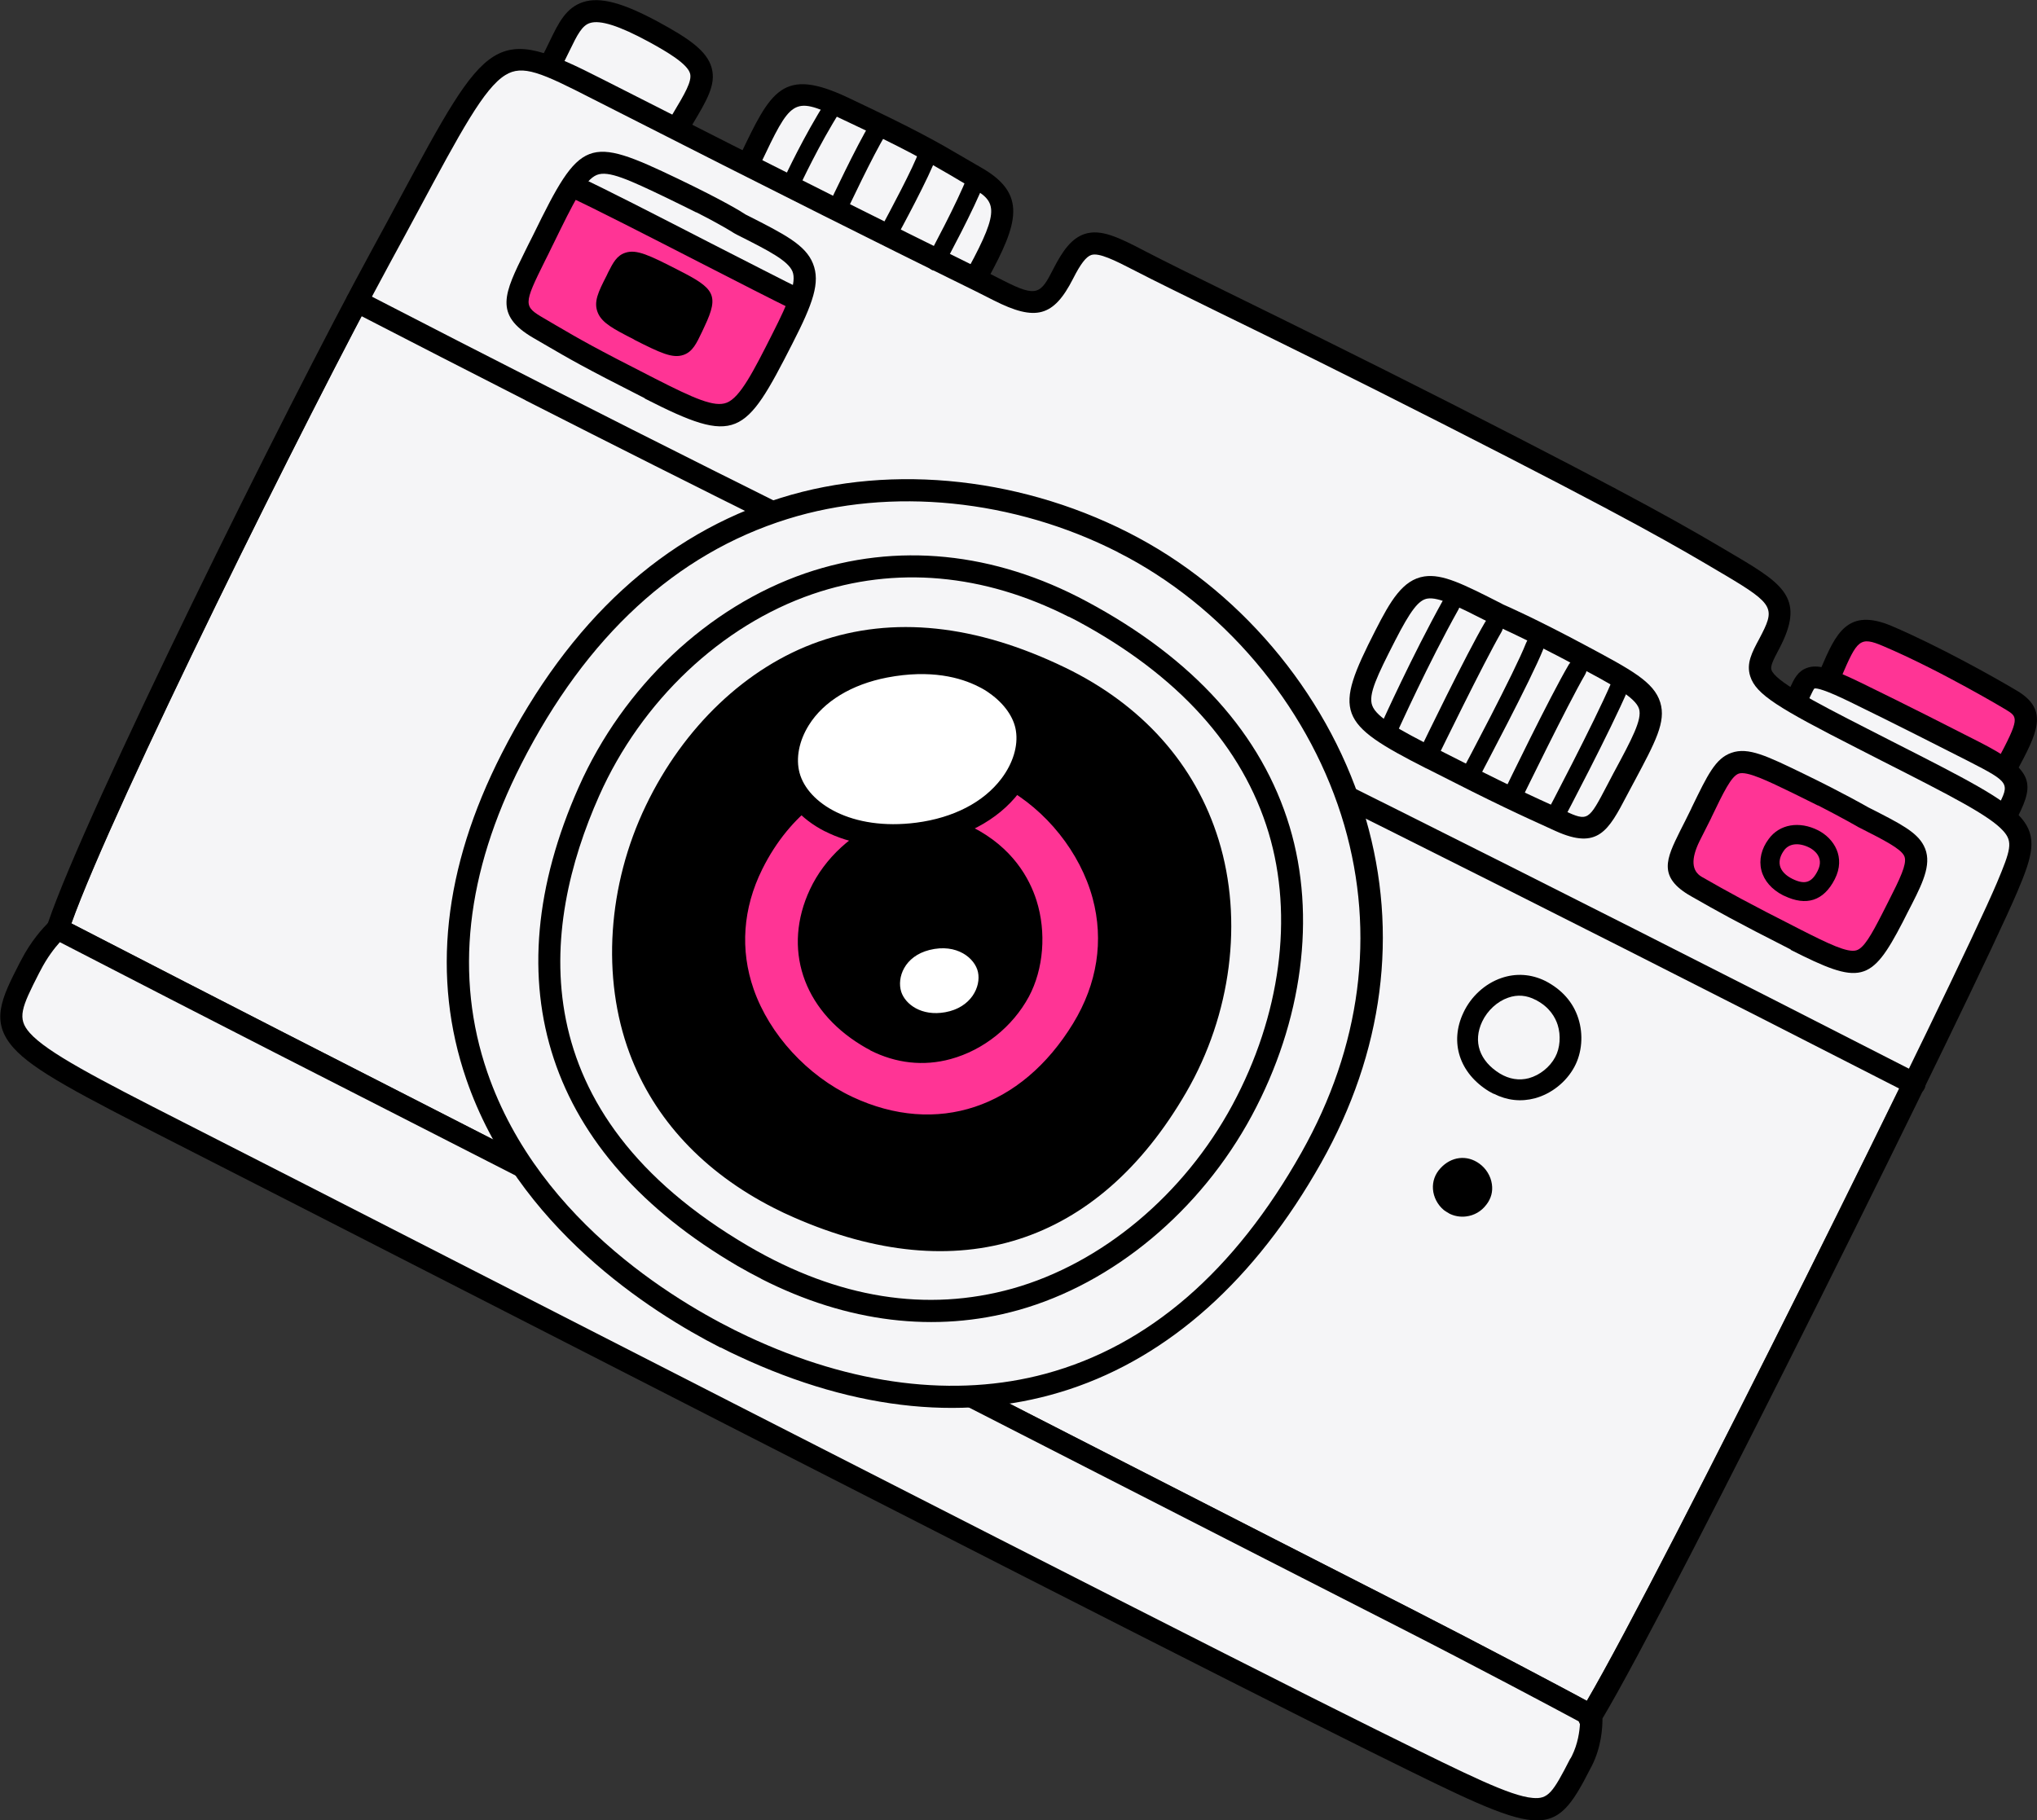 <?xml version="1.0" encoding="UTF-8"?> <svg xmlns="http://www.w3.org/2000/svg" id="_Слой_2" data-name="Слой 2" viewBox="0 0 109.6 97.96"><rect x="0" y="0" width="109.6" height="97.96" fill="#333333" stroke="none"/><defs><style> .cls-1 { fill: #fff; } .cls-2 { fill: none; } .cls-3 { fill: #ff3495; } .cls-4 { fill: #f5f5f7; } </style></defs><g id="_Слой_1-2" data-name="Слой 1"><g><path class="cls-4" d="M85.39,91.53c-1.41-.76-5.65-3.01-9.55-5-8.11-4.13-23.36-11.94-35.62-18.21-8.51-4.35-15.69-8.03-18.34-9.38-9.46-4.82-16.27-8.34-18.04-9.25,2.26-6.33,12.71-27.39,17.15-35.56.56-1.02,1.06-1.96,1.52-2.81,2.29-4.25,3.55-6.59,4.68-7.29.94-.58,1.94-.12,4.69,1.28h0s.04.02.04.02c10.44,5.31,16.09,8.12,19.13,9.62,1.12.56,1.89.94,2.41,1.2,2.27,1.15,3.23.89,4.28-1.17.4-.79.7-1.19.98-1.27.41-.13,1.23.27,2.35.85,1.08.56,2.61,1.31,4.57,2.27,2.89,1.41,6.84,3.35,11.95,5.95,10.4,5.29,12.66,6.64,15.06,8.06l.17.1c2.69,1.6,2.69,1.79,1.84,3.42-.39.74-.7,1.33-.49,2.02.31.98,1.51,1.71,5.77,3.88l1.31.67c3.74,1.9,5.81,2.95,6.54,3.78.51.58.4,1.01-.34,2.77-2.18,5.13-18.02,37.12-22.07,44.04Z"></path><path class="cls-4" d="M29.61,3.45c1.31-2.35,1.2-4.1,5.57-1.74,3.5,1.89,2.92,2.38,1.3,5.12"></path><path d="M29.34,3.99s-.01,0-.02-.01c-.29-.16-.39-.52-.23-.81.19-.33.34-.65.49-.96.47-.97.87-1.8,1.8-2.1.91-.29,2.13.03,4.08,1.09,1.6.87,2.58,1.54,2.83,2.45.25.9-.26,1.75-1.03,3.04l-.28.46c-.17.28-.53.38-.82.21-.28-.17-.38-.53-.21-.82l.28-.47c.61-1.02,1.01-1.7.9-2.11-.14-.52-1.21-1.16-2.24-1.72-1.57-.85-2.6-1.18-3.15-1-.42.13-.68.63-1.09,1.48-.15.31-.32.66-.52,1.02-.16.28-.51.39-.79.24Z"></path><path class="cls-3" d="M98.37,36.57c.93-2.15,1.22-3.17,3.19-2.33,2.63,1.12,5.73,2.89,6.67,3.45,1.23.74.87,1.44-.26,3.55"></path><path d="M98.1,37.1c-.28-.14-.4-.48-.28-.77l.16-.38c.79-1.83,1.41-3.28,3.81-2.26,2.51,1.07,5.51,2.75,6.75,3.49,1.73,1.04,1.06,2.28-.04,4.34-.16.29-.51.42-.81.24-.29-.16-.4-.52-.24-.81,1.23-2.3,1.13-2.36.48-2.76-.03-.02-3.54-2.12-6.6-3.42-1.26-.54-1.4-.34-2.25,1.64l-.17.38c-.13.3-.48.44-.78.31-.01,0-.02-.01-.03-.02Z"></path><g><path class="cls-4" d="M96.68,37.6c.61-1.2.42-1.67,3.16-.34,2.48,1.21,4.79,2.38,6.36,3.18,2.59,1.32,2.62,1.67,1.83,3.22"></path><path d="M107.76,44.19c-.29-.15-.41-.51-.26-.8.63-1.24.65-1.28-1.57-2.42-1.54-.78-3.87-1.97-6.35-3.18-1.39-.68-1.83-.77-1.96-.74-.04.04-.15.27-.23.44-.05.12-.11.24-.18.38-.15.29-.51.41-.8.26s-.41-.51-.26-.8c.06-.12.12-.24.17-.34.21-.45.41-.88.91-1.05.56-.2,1.23-.01,2.88.79,2.49,1.21,4.82,2.4,6.37,3.19,2.88,1.47,3.03,2.17,2.09,4.02-.15.29-.51.41-.8.26Z"></path></g><path class="cls-4" d="M40.37,8.6c1.67-3.5,2.03-4.21,5-2.81,4.58,2.16,5.22,2.66,7.13,3.74,1.9,1.08,1.9,1.97.14,5.2"></path><path d="M40.1,9.13c-.29-.15-.41-.5-.27-.79,1.65-3.46,2.27-4.75,5.79-3.09,3.71,1.75,4.85,2.41,6.16,3.18.31.18.63.37,1,.58,2.5,1.42,2.01,2.99.37,6-.16.29-.54.4-.81.24-.29-.16-.4-.52-.24-.81,1.77-3.26,1.48-3.61.09-4.4-.37-.21-.7-.4-1.01-.59-1.29-.75-2.41-1.41-6.07-3.13-2.45-1.15-2.55-.95-4.2,2.52-.14.3-.5.42-.79.28,0,0,0,0-.01,0Z"></path><path class="cls-2" d="M76.92,45.42c-22.74-9.94-36.71-19.62-57.36-29.9C14.6,24.84,4.86,44.59,3.1,49.98l82.42,42.48c2.33-3.73,11.87-22.24,17.74-34.53-7.24-3.8-18.67-9.16-26.34-12.51Z"></path><path class="cls-4" d="M77.92,45.78c9.98,4.95,17.88,8.96,25.33,12.15,2.29-4.8,4.08-8.63,4.75-10.21,1.48-3.48,1.39-3.31-7.79-7.98-6.11-3.11-5.99-3.27-5.01-5.12,1.11-2.11.58-2.6-2.07-4.18-2.5-1.48-4.61-2.75-15.27-8.18-8.6-4.38-13.88-6.85-16.51-8.22-2.46-1.28-3.06-1.44-4.14.68-.86,1.68-1.44,1.94-3.47.91s-7.26-3.55-21.54-10.82c-5.9-3.01-5.33-2.75-11.74,9.04-.28.51-1.09,1.61-1.41,2.21,20.65,10.28,36.44,18.6,58.87,29.73Z"></path><g><path class="cls-4" d="M1.63,51.98c-1.92,3.78-2.1,3.84,7.93,8.94,12.28,6.25,54.36,27.83,64.1,32.64,9.74,4.81,9.56,4.87,11.42,1.21.62-1.22.51-2.45.51-2.45,0,0-5.23-2.81-10.03-5.26-13.7-6.97-47.47-24.28-53.96-27.59-11.14-5.67-18.51-9.49-18.51-9.49,0,0-.81.71-1.46,2Z"></path><path d="M86.2,92.49h0c0-.14,0-.22-.01-.23-.02-.2-.13-.38-.31-.47,0,0-.18-.1-.49-.26-1.41-.76-5.65-3.01-9.55-5-8.11-4.13-23.36-11.94-35.62-18.21-8.51-4.35-15.69-8.03-18.34-9.38-9.46-4.82-16.27-8.34-18.04-9.25-.29-.15-.45-.23-.46-.24h0c-.22-.11-.48-.08-.66.08,0,0-.05.05-.12.12-.27.27-.93.97-1.48,2.05l-.07.13c-.96,1.88-1.59,3.13-.33,4.55,1.08,1.22,3.55,2.5,8.59,5.07,3.4,1.73,9.07,4.63,15.72,8.03,9.4,4.81,20.67,10.57,30.17,15.41,8.13,4.14,14.97,7.6,18.22,9.21l.87.43c8.75,4.33,9.28,4.58,11.28.64l.07-.13c.53-1.04.58-2.09.58-2.55ZM84.49,94.63c-.94,1.84-1.19,2.2-2.03,2.12-1.2-.1-3.49-1.24-7.66-3.3l-.87-.43c-7.04-3.48-30.93-15.69-48.37-24.61-6.64-3.4-12.32-6.3-15.72-8.03-4.64-2.36-7.31-3.75-8.24-4.8-.69-.78-.45-1.35.5-3.21l.07-.13c.36-.71.78-1.24,1.05-1.54,1.67.86,8.53,4.41,18.12,9.29,2.65,1.35,9.83,5.02,18.34,9.38,12.26,6.27,27.51,14.08,35.62,18.21,4.02,2.05,8.4,4.38,9.66,5.06.02.01.03.02.05.03,0,.02,0,.05,0,.08h0c-.02.41-.11,1.09-.44,1.75l-.07.13Z"></path></g><path d="M86.2,92.49h0c-.06.1-.12.2-.17.29-.1.16-.27.26-.45.28-.11.01-.22,0-.33-.06-.02,0-.03-.02-.05-.03-.09-.06-.16-.13-.2-.21h0s-.04-.07-.05-.11c-.05-.16-.04-.34.06-.5.02-.03.04-.07.07-.11.09-.15.19-.32.3-.51,4.05-6.92,19.9-38.91,22.07-44.04.74-1.76.86-2.19.34-2.77-.74-.83-2.8-1.88-6.54-3.78l-1.31-.67c-4.26-2.17-5.46-2.9-5.77-3.88-.22-.69.09-1.28.49-2.02.85-1.62.86-1.82-1.84-3.42l-.17-.1c-2.4-1.42-4.66-2.77-15.06-8.06-5.11-2.6-9.06-4.54-11.95-5.95-1.95-.96-3.49-1.71-4.57-2.27-1.12-.58-1.94-.98-2.35-.85-.28.09-.58.48-.98,1.27-1.05,2.06-2.01,2.32-4.28,1.17-.52-.27-1.29-.65-2.41-1.2-3.04-1.5-8.7-4.31-19.13-9.62l-.04-.02h0c-2.75-1.41-3.76-1.86-4.69-1.28-1.14.7-2.4,3.04-4.68,7.29-.46.85-.96,1.79-1.52,2.81-4.44,8.17-14.89,29.22-17.15,35.56-.06.17-.12.33-.16.48-.01.03-.02.06-.04.09-.13.26-.43.39-.72.29-.09-.03-.16-.08-.23-.14-.16-.15-.23-.39-.16-.61.02-.05.03-.1.05-.14,2.01-5.94,12.81-27.74,17.36-36.09.56-1.02,1.06-1.96,1.52-2.81,4.82-8.95,5.11-9.49,10.97-6.5h0s.04.02.04.02c10.43,5.31,16.08,8.11,19.12,9.61,1.13.56,1.9.94,2.42,1.21,1.8.92,1.99.69,2.67-.65.49-.95.96-1.63,1.68-1.87.87-.28,1.81.17,3.26.93,1.06.55,2.6,1.31,4.54,2.26,2.89,1.42,6.85,3.36,11.97,5.96,10.43,5.31,12.71,6.67,15.13,8.1l.17.1c2.6,1.54,3.69,2.33,2.3,4.97-.32.6-.48.93-.42,1.13.19.6,2.17,1.65,5.17,3.18l1.31.67c7.91,4.02,8.38,4.26,6.76,8.08-2.22,5.24-18.64,38.36-22.35,44.54Z"></path><path d="M28.28,21.54c-2.92-1.49-6.01-3.07-9.34-4.79-.29-.15-.41-.51-.26-.8.15-.29.51-.41.8-.26h0c14.31,7.39,24.11,12.24,35.47,17.84,12.1,5.98,25.82,12.75,48.33,24.27.29.15.41.51.26.8-.15.29-.51.41-.8.26h0c-22.51-11.52-36.22-18.29-48.32-24.26-8.71-4.3-16.52-8.16-26.15-13.06Z"></path><path d="M42.37,10.28c-.22-.11-.29-.43-.16-.72.04-.09,1.05-2.26,2.23-4.11.18-.28.49-.38.7-.23.21.15.24.5.06.78-1.12,1.76-2.12,3.91-2.13,3.93-.14.3-.44.46-.68.35,0,0-.01,0-.02,0Z"></path><path d="M50.12,14.51s0,0-.01,0c-.23-.13-.3-.47-.14-.76.02-.03,1.59-2.95,2.07-4.24.12-.31.42-.49.67-.41.26.08.37.39.26.7-.52,1.39-2.09,4.3-2.16,4.42-.15.28-.46.41-.69.3Z"></path><path d="M44.79,11.74c-.24-.12-.33-.45-.19-.74.06-.13,1.52-3.23,2.2-4.32.17-.28.51-.38.74-.22.23.16.28.51.11.79-.64,1.02-2.11,4.14-2.12,4.17-.14.3-.46.44-.72.33,0,0-.01,0-.02,0Z"></path><path d="M47.51,13.12s-.01,0-.02,0c-.24-.13-.3-.48-.14-.76.49-.91,1.84-3.43,2.09-4.21.1-.31.4-.51.67-.44.27.07.4.37.29.68-.35,1.05-2.01,4.11-2.2,4.45-.15.28-.46.41-.7.29Z"></path><g><path class="cls-4" d="M80.62,33.07c-3.94-2.01-4.36-2.28-6.1,1.13-2.07,4.07-2.12,4.27,2.48,6.62,3.9,1.98,4.98,2.48,6.93,3.36,1.95.88,2.1.12,3.39-2.29,2.23-4.16,2.3-4.18-2.31-6.64-2.76-1.47-4.4-2.19-4.4-2.19Z"></path><g><path d="M74.54,39.6c-.23-.12-.31-.43-.18-.72.02-.04,1.61-3.57,3.27-6.56.16-.29.48-.41.71-.28.23.14.29.48.13.76-1.64,2.93-3.2,6.41-3.22,6.44-.13.3-.44.46-.69.36,0,0-.02,0-.03-.01Z"></path><path d="M83.35,44.53h0c-.24-.13-.3-.47-.15-.76.03-.05,2.58-4.9,3.49-7.02.13-.3.44-.47.69-.37.25.1.35.42.22.72-.93,2.18-3.43,6.93-3.54,7.13-.15.29-.46.42-.7.3Z"></path><path d="M76.63,41.02c-.25-.13-.33-.46-.19-.75.1-.21,2.45-5.07,3.47-6.8.17-.28.51-.39.74-.25.24.15.3.5.14.78-.98,1.69-3.39,6.66-3.42,6.71-.14.3-.47.44-.72.32,0,0,0,0-.01,0Z"></path><path d="M81.13,43.31c-.25-.13-.33-.46-.19-.75.1-.21,2.45-5.07,3.47-6.8.17-.28.51-.39.74-.25.24.15.3.5.14.78-.98,1.69-3.39,6.66-3.42,6.71-.14.3-.47.44-.72.32,0,0,0,0-.01,0Z"></path><path d="M78.86,42.16s0,0,0,0c-.24-.13-.31-.47-.15-.76.03-.05,2.81-5.28,3.4-6.8.12-.31.43-.48.68-.39.26.09.37.41.25.71-.63,1.6-3.36,6.73-3.47,6.95-.15.29-.46.42-.7.3Z"></path></g><path d="M76.74,41.35c-4.79-2.44-5-2.99-2.74-7.42.81-1.59,1.47-2.73,2.63-2.91.99-.15,2.09.41,4.12,1.44l.13.07c.19.08,1.8.79,4.43,2.2,2.45,1.31,3.68,1.96,4.02,3.07.32,1.05-.26,2.12-1.4,4.26l-.06.11c-.12.22-.23.43-.33.62-1,1.91-1.56,2.96-3.84,1.93-1.98-.9-3.11-1.41-6.95-3.37ZM80.06,33.46c-1.65-.84-2.66-1.34-3.25-1.25-.48.07-.92.65-1.75,2.27-.96,1.88-1.45,2.89-1.23,3.48.23.65,1.46,1.31,3.46,2.33,3.82,1.95,4.94,2.46,6.9,3.35,1.26.57,1.28.53,2.29-1.4.1-.19.21-.4.33-.63l.06-.11c.93-1.73,1.49-2.78,1.32-3.35-.19-.63-1.48-1.32-3.44-2.36-2.7-1.44-4.35-2.16-4.36-2.17-.01,0-.02,0-.03-.02l-.15-.08-.14-.07Z"></path></g><path class="cls-3" d="M100.25,43.97c3.1,1.58,3.47,1.72,2.1,4.4-1.63,3.21-2.1,4.04-5.72,2.19-3.07-1.56-3.88-2.02-5.35-2.85-1.46-.83-.69-1.99.24-3.93,1.62-3.35,1.6-3.4,5.29-1.6,2.22,1.08,3.43,1.79,3.43,1.79Z"></path><path d="M96.36,51.1c-3.03-1.54-3.88-2.02-5.37-2.87-1.82-1.03-1.33-2.02-.6-3.5.08-.15.52-1.03.6-1.2l.04-.09c.85-1.75,1.27-2.63,2.13-2.93.91-.32,1.91.17,3.91,1.14,2.1,1.02,3.3,1.71,3.46,1.8l.1.05c1.61.82,2.5,1.27,2.88,2.01.45.87.02,1.85-.64,3.14-.04.08-.45.87-.49.96-1.71,3.31-2.29,3.4-6.04,1.5ZM97.82,43.35c-.38-.19-.8-.4-1.27-.63-1.48-.72-2.56-1.24-3-1.09-.4.14-.82,1.01-1.45,2.32l-.04.09c-.09.18-.53,1.05-.61,1.21q-.72,1.46.12,1.94c1.51.86,2.31,1.31,5.32,2.84,1.5.76,2.51,1.25,2.99,1.11.41-.12.81-.84,1.38-1.95.06-.12.49-.96.55-1.09.62-1.22.79-1.76.64-2.05-.2-.39-1.06-.83-2.36-1.49l-.12-.06s-.02-.01-.03-.02c0,0-.76-.44-2.12-1.14Z"></path><path class="cls-2" d="M95.59,45.44c-.65.88-.38,1.82.65,2.31.82.39,1.54.29,2.03-.67.52-1.02-.19-1.7-.67-1.94-.81-.41-1.59-.25-2,.31Z"></path><path d="M95.94,48.18c-.61-.31-1.03-.79-1.17-1.35-.14-.56,0-1.16.4-1.69h0c.58-.79,1.64-.97,2.65-.46.86.44,1.5,1.45.9,2.63s-1.54,1.46-2.71.9c-.02-.01-.05-.02-.07-.03ZM96,45.75c-.15.2-.31.51-.23.84.07.28.31.53.68.71.66.32,1.03.2,1.35-.44.38-.75-.25-1.15-.45-1.25-.56-.28-1.08-.23-1.36.15h0Z"></path><path class="cls-3" d="M30.83,9.85c-.46.69-.96,1.72-1.67,3.16-1.41,2.9-1.99,3.59-.17,4.65,1.82,1.06,2.14,1.29,5.98,3.24,4.53,2.31,4.68,2.12,7.13-2.69.51-.99.86-1.75,1.04-2.36-4.19-1.83-8.16-4.09-12.31-6Z"></path><path class="cls-2" d="M39.8,12.04s-.81-.56-3.59-1.89c-3.3-1.58-4.24-2-5.39-.3,4.15,1.91,8.12,4.17,12.31,6,.57-1.86-.41-2.32-3.33-3.81Z"></path><path d="M34.69,21.43c-3.37-1.71-4.04-2.11-5.38-2.89l-.62-.36c-2.13-1.24-1.56-2.39-.43-4.68.11-.23.24-.48.37-.74l.07-.14c2.54-5.2,2.9-5.34,7.78-3,2.5,1.2,3.44,1.79,3.63,1.92l.12.06c1.99,1.01,3.11,1.58,3.51,2.58.41,1.02,0,2.15-1.11,4.32-2.55,5-2.99,5.47-7.93,2.95ZM37.46,11.43c-.42-.21-.92-.46-1.5-.74-2.16-1.04-3.22-1.52-3.84-1.28-.66.26-1.26,1.49-2.35,3.72l-.07.14c-.13.27-.25.52-.37.75-1.18,2.38-1.18,2.46-.04,3.12l.63.37c1.32.77,1.98,1.16,5.32,2.86,2.12,1.08,3.2,1.56,3.86,1.3.72-.28,1.42-1.65,2.47-3.73.87-1.72,1.3-2.75,1.07-3.33-.24-.58-1.26-1.11-2.95-1.96l-.15-.08s-.04-.02-.07-.04c0,0-.52-.35-2.01-1.11Z"></path><path d="M30.64,10.6c-.28-.14-.4-.49-.27-.78.14-.3.49-.43.79-.3,1.2.54,4.17,2.07,7.05,3.55,2.04,1.04,3.96,2.03,4.92,2.5,0,0,0,0,.01,0,.29.15.41.5.27.79-.14.3-.5.42-.8.28-.97-.47-2.9-1.46-4.95-2.51-2.73-1.4-5.83-2.99-7-3.52,0,0-.02,0-.02-.01Z"></path><path d="M33.06,14.95c-.87,1.71-.94,1.78,1.27,2.9,2.5,1.27,2.44,1.14,3.14-.35s.8-1.54-1.17-2.54c-2.66-1.35-2.61-1.23-3.23,0Z"></path><path d="M34.12,18.27c-1.12-.57-1.72-.89-1.95-1.43-.25-.59.02-1.13.47-2.01l.08-.17c.26-.51.46-.91.93-1.06.6-.2,1.3.14,2.84.93,1.93.98,2.23,1.32,1.42,3.03l-.13.28c-.3.63-.51,1.09-1.01,1.26-.59.2-1.24-.11-2.65-.82ZM36.04,15.47c-.75-.38-1.88-.96-2.13-.92-.04.04-.17.31-.28.53l-.09.18c-.22.43-.52,1.02-.47,1.13.09.2.96.64,1.53.94.67.34,1.68.86,1.91.82.07-.05.23-.41.38-.72l.14-.3c.17-.35.36-.75.35-.87-.08-.15-.86-.55-1.33-.79Z"></path><g><path class="cls-4" d="M60.96,29.47c-9.21-4.97-24.72-5.75-33.44,11.37-8.11,15.94,2.49,26.94,12.45,31.61,10.92,5.12,22.78,3.72,30.58-10.14,7.8-13.86.32-27.49-9.59-32.83Z"></path><path d="M38.77,72.52c-3.79-1.93-10.95-6.5-13.68-14.44-1.88-5.47-1.24-11.36,1.9-17.52,3.65-7.16,8.7-11.8,15.03-13.77,6.04-1.89,13.23-1.08,19.23,2.15,5.83,3.14,10.41,8.8,12.24,15.13,1.78,6.15.95,12.55-2.41,18.51-7.1,12.61-18.53,16.4-31.36,10.39-.28-.13-.6-.28-.94-.46ZM60.16,29.72c-5.61-2.86-12.22-3.53-17.79-1.79-6,1.87-10.82,6.31-14.32,13.18-2.98,5.86-3.6,11.44-1.83,16.59,2.83,8.23,10.73,12.68,14,14.21,5.63,2.64,11.18,3.33,16.05,2.01,5.53-1.5,10.16-5.51,13.76-11.91,3.2-5.68,3.99-11.76,2.3-17.6-1.75-6.03-6.11-11.42-11.66-14.42-.17-.09-.34-.18-.52-.27Z"></path></g><path class="cls-4" d="M66.83,59.75c4.06-7.53,5.2-19.46-8.65-26.87-11.57-6.19-22.4.49-26.49,9.71-4.01,9.01-2.94,18.45,8.29,25.01,12.09,7.06,22.48.26,26.85-7.84Z"></path><path d="M40.97,68.82c-.43-.22-.86-.45-1.29-.7-10.23-5.98-13.27-15.13-8.54-25.77,2.4-5.41,6.96-9.7,12.19-11.5,4.91-1.68,10.15-1.16,15.13,1.51,5.76,3.08,9.44,7.17,10.93,12.13,1.44,4.8.7,10.46-2.04,15.55h0c-2.76,5.12-7.45,9.03-12.56,10.46-4.46,1.25-9.21.67-13.83-1.68ZM57.5,33.19c-4.57-2.32-9.32-2.75-13.78-1.22-4.92,1.69-9.21,5.75-11.48,10.85-3.15,7.08-4.3,17.03,8.05,24.25,4.8,2.8,9.57,3.56,14.19,2.27,4.8-1.35,9.22-5.04,11.83-9.88,2.59-4.81,3.3-10.14,1.95-14.64-1.4-4.65-4.88-8.5-10.35-11.43-.14-.07-.27-.14-.41-.21ZM66.83,59.75h0s0,0,0,0Z"></path><g><path class="cls-4" d="M84.22,57.15c.58-1.07.46-3.01-1.32-3.89-1.63-.81-3.13.29-3.68,1.45-.59,1.27-.26,2.68,1.18,3.56,1.58.96,3.2.04,3.82-1.12Z"></path><path d="M80.36,58.86c-.08-.04-.16-.09-.24-.13-1.59-.97-2.14-2.64-1.38-4.24.4-.86,1.16-1.56,2.04-1.86.78-.27,1.6-.22,2.37.16.87.45,1.49,1.13,1.77,2.01.28.87.2,1.85-.21,2.61h0c-.44.82-1.24,1.45-2.12,1.69-.75.2-1.5.12-2.21-.24ZM82.66,53.81h-.03c-.49-.26-.99-.3-1.49-.12-.58.2-1.11.69-1.39,1.28-.51,1.08-.15,2.12.95,2.8.5.3,1.03.39,1.56.25.58-.16,1.13-.59,1.42-1.14h0c.26-.48.31-1.16.13-1.73-.13-.4-.43-.95-1.16-1.33Z"></path></g><g><path d="M78.08,64.66c.33.27,1.01.36,1.43-.19.39-.51.11-1.1-.25-1.37-.4-.29-.91-.27-1.31.17-.44.48-.23,1.1.13,1.39Z"></path><path d="M77.96,65.29c-.1-.05-.18-.11-.27-.17h0c-.34-.28-.56-.7-.59-1.13-.03-.41.11-.81.4-1.12.58-.64,1.43-.74,2.1-.25.36.26.61.67.67,1.1.06.4-.04.78-.3,1.11-.27.36-.66.58-1.09.63-.32.04-.65-.02-.93-.17ZM78.46,64.2c.06.05.18.09.3.08.11-.01.2-.07.28-.17.05-.07.07-.14.06-.22-.02-.11-.1-.24-.19-.31-.17-.13-.34-.1-.52.09-.07.07-.1.15-.09.23,0,.12.09.24.16.3h0Z"></path></g><g><path d="M35.29,43.6c3-6.26,10.29-12.7,21.76-7.15,9.59,4.63,10.37,14.93,6.27,22.02-4,6.93-10.7,10.73-20.37,6.49-10.4-4.56-10.9-14.62-7.67-21.36Z"></path><path d="M41.63,65c-3.77-1.92-6.44-4.78-7.76-8.33-1.51-4.06-1.18-9.04.88-13.32h0c2.04-4.25,5.43-7.46,9.29-8.82,4-1.4,8.46-.93,13.26,1.39,4.16,2.01,7.02,5.22,8.27,9.28,1.33,4.32.68,9.39-1.74,13.57-4.76,8.23-12.26,10.63-21.12,6.74-.37-.16-.73-.33-1.08-.51ZM57.12,37.16c-.11-.06-.22-.11-.33-.17-4.5-2.18-8.66-2.63-12.35-1.34-3.57,1.25-6.71,4.24-8.61,8.21h0c-1.92,3.99-2.23,8.63-.83,12.39,1.34,3.62,4.1,6.37,8.2,8.17,10.56,4.63,16.49-.84,19.61-6.25,2.25-3.9,2.86-8.62,1.63-12.63-1.11-3.62-3.64-6.52-7.32-8.39Z"></path></g><g><path class="cls-3" d="M54.28,41.82c-3.8-2.05-10.68-1.62-13.81,4.69-2.87,5.79,1.03,11.13,5.14,13.05,4.51,2.11,9.52.91,12.63-4.19,3.42-5.61.13-11.35-3.96-13.56Z"></path><path d="M45.04,59.96c-2.57-1.31-4.71-3.71-5.63-6.33-.85-2.43-.67-4.98.52-7.38,1.74-3.52,4.43-4.99,6.37-5.61,2.73-.87,5.9-.61,8.26.65h0c2.6,1.4,4.61,3.92,5.37,6.74.7,2.6.29,5.24-1.18,7.66-3.08,5.05-8.34,6.78-13.39,4.42-.11-.05-.21-.1-.31-.15ZM53.84,42.27c-2.07-1.05-4.8-1.24-7.17-.49-1.72.55-4.1,1.86-5.66,5-1.04,2.1-1.2,4.33-.46,6.45.85,2.44,2.89,4.66,5.32,5.8,4.53,2.12,9.08.61,11.87-3.96,1.3-2.13,1.66-4.46,1.05-6.73-.67-2.47-2.5-4.76-4.79-6-.05-.03-.1-.06-.16-.08Z"></path></g><g><path d="M54.84,53.35c1.24-2.3.98-6.44-2.83-8.33-3.49-1.73-6.71.62-7.88,3.1-1.27,2.72-.55,5.74,2.53,7.62,3.38,2.07,6.85.08,8.18-2.39Z"></path><path d="M46.82,56.51c-.16-.08-.32-.17-.48-.27-3.16-1.93-4.24-5.22-2.76-8.38.79-1.69,2.34-3.11,4.05-3.71,1.53-.53,3.13-.42,4.63.33.03.01.05.03.08.04,2.14,1.09,3.05,2.74,3.43,3.94.54,1.71.38,3.69-.41,5.17l-.52-.28.52.28c-.88,1.63-2.45,2.88-4.21,3.36-1.46.4-2.95.23-4.33-.47ZM51.81,45.58s-.04-.02-.06-.03c-1.23-.61-2.48-.7-3.71-.27-1.41.49-2.7,1.68-3.36,3.09-1.23,2.62-.35,5.25,2.3,6.86,1.23.75,2.57.96,3.87.61,1.43-.39,2.76-1.45,3.47-2.77.65-1.2.77-2.83.33-4.24-.31-.98-1.06-2.34-2.83-3.24Z"></path></g><g><path class="cls-1" d="M55.27,39.24c-.29-1.97-3.06-4.25-7.64-3.37-4.19.8-5.72,3.85-5.17,5.88.49,1.83,3.02,3.62,6.93,3.12,4.3-.55,6.2-3.5,5.88-5.62Z"></path><path d="M44.39,44.74c-1.34-.68-2.22-1.73-2.52-2.83-.3-1.11-.07-2.39.64-3.52.98-1.57,2.76-2.67,5-3.1,2.51-.48,4.8-.1,6.45,1.07,1.05.75,1.74,1.77,1.9,2.8h0c.17,1.13-.2,2.4-1.01,3.47-1.16,1.53-3.07,2.53-5.38,2.83-2.06.26-3.78-.06-5.07-.72ZM52.65,36.95c-.96-.49-2.57-.94-4.92-.49-1.91.37-3.41,1.28-4.21,2.56-.53.85-.71,1.78-.5,2.57.44,1.63,2.79,3.13,6.28,2.68,2-.26,3.62-1.1,4.58-2.37.62-.82.91-1.76.78-2.58h0c-.11-.72-.62-1.45-1.41-2.01-.16-.12-.37-.25-.62-.37Z"></path></g><path class="cls-1" d="M52.62,52.31c-.16-.74-1.13-1.56-2.61-1.19-1.35.34-1.76,1.49-1.52,2.25.22.68,1.1,1.33,2.37,1.1,1.39-.25,1.93-1.37,1.76-2.16Z"></path></g></g></svg> 